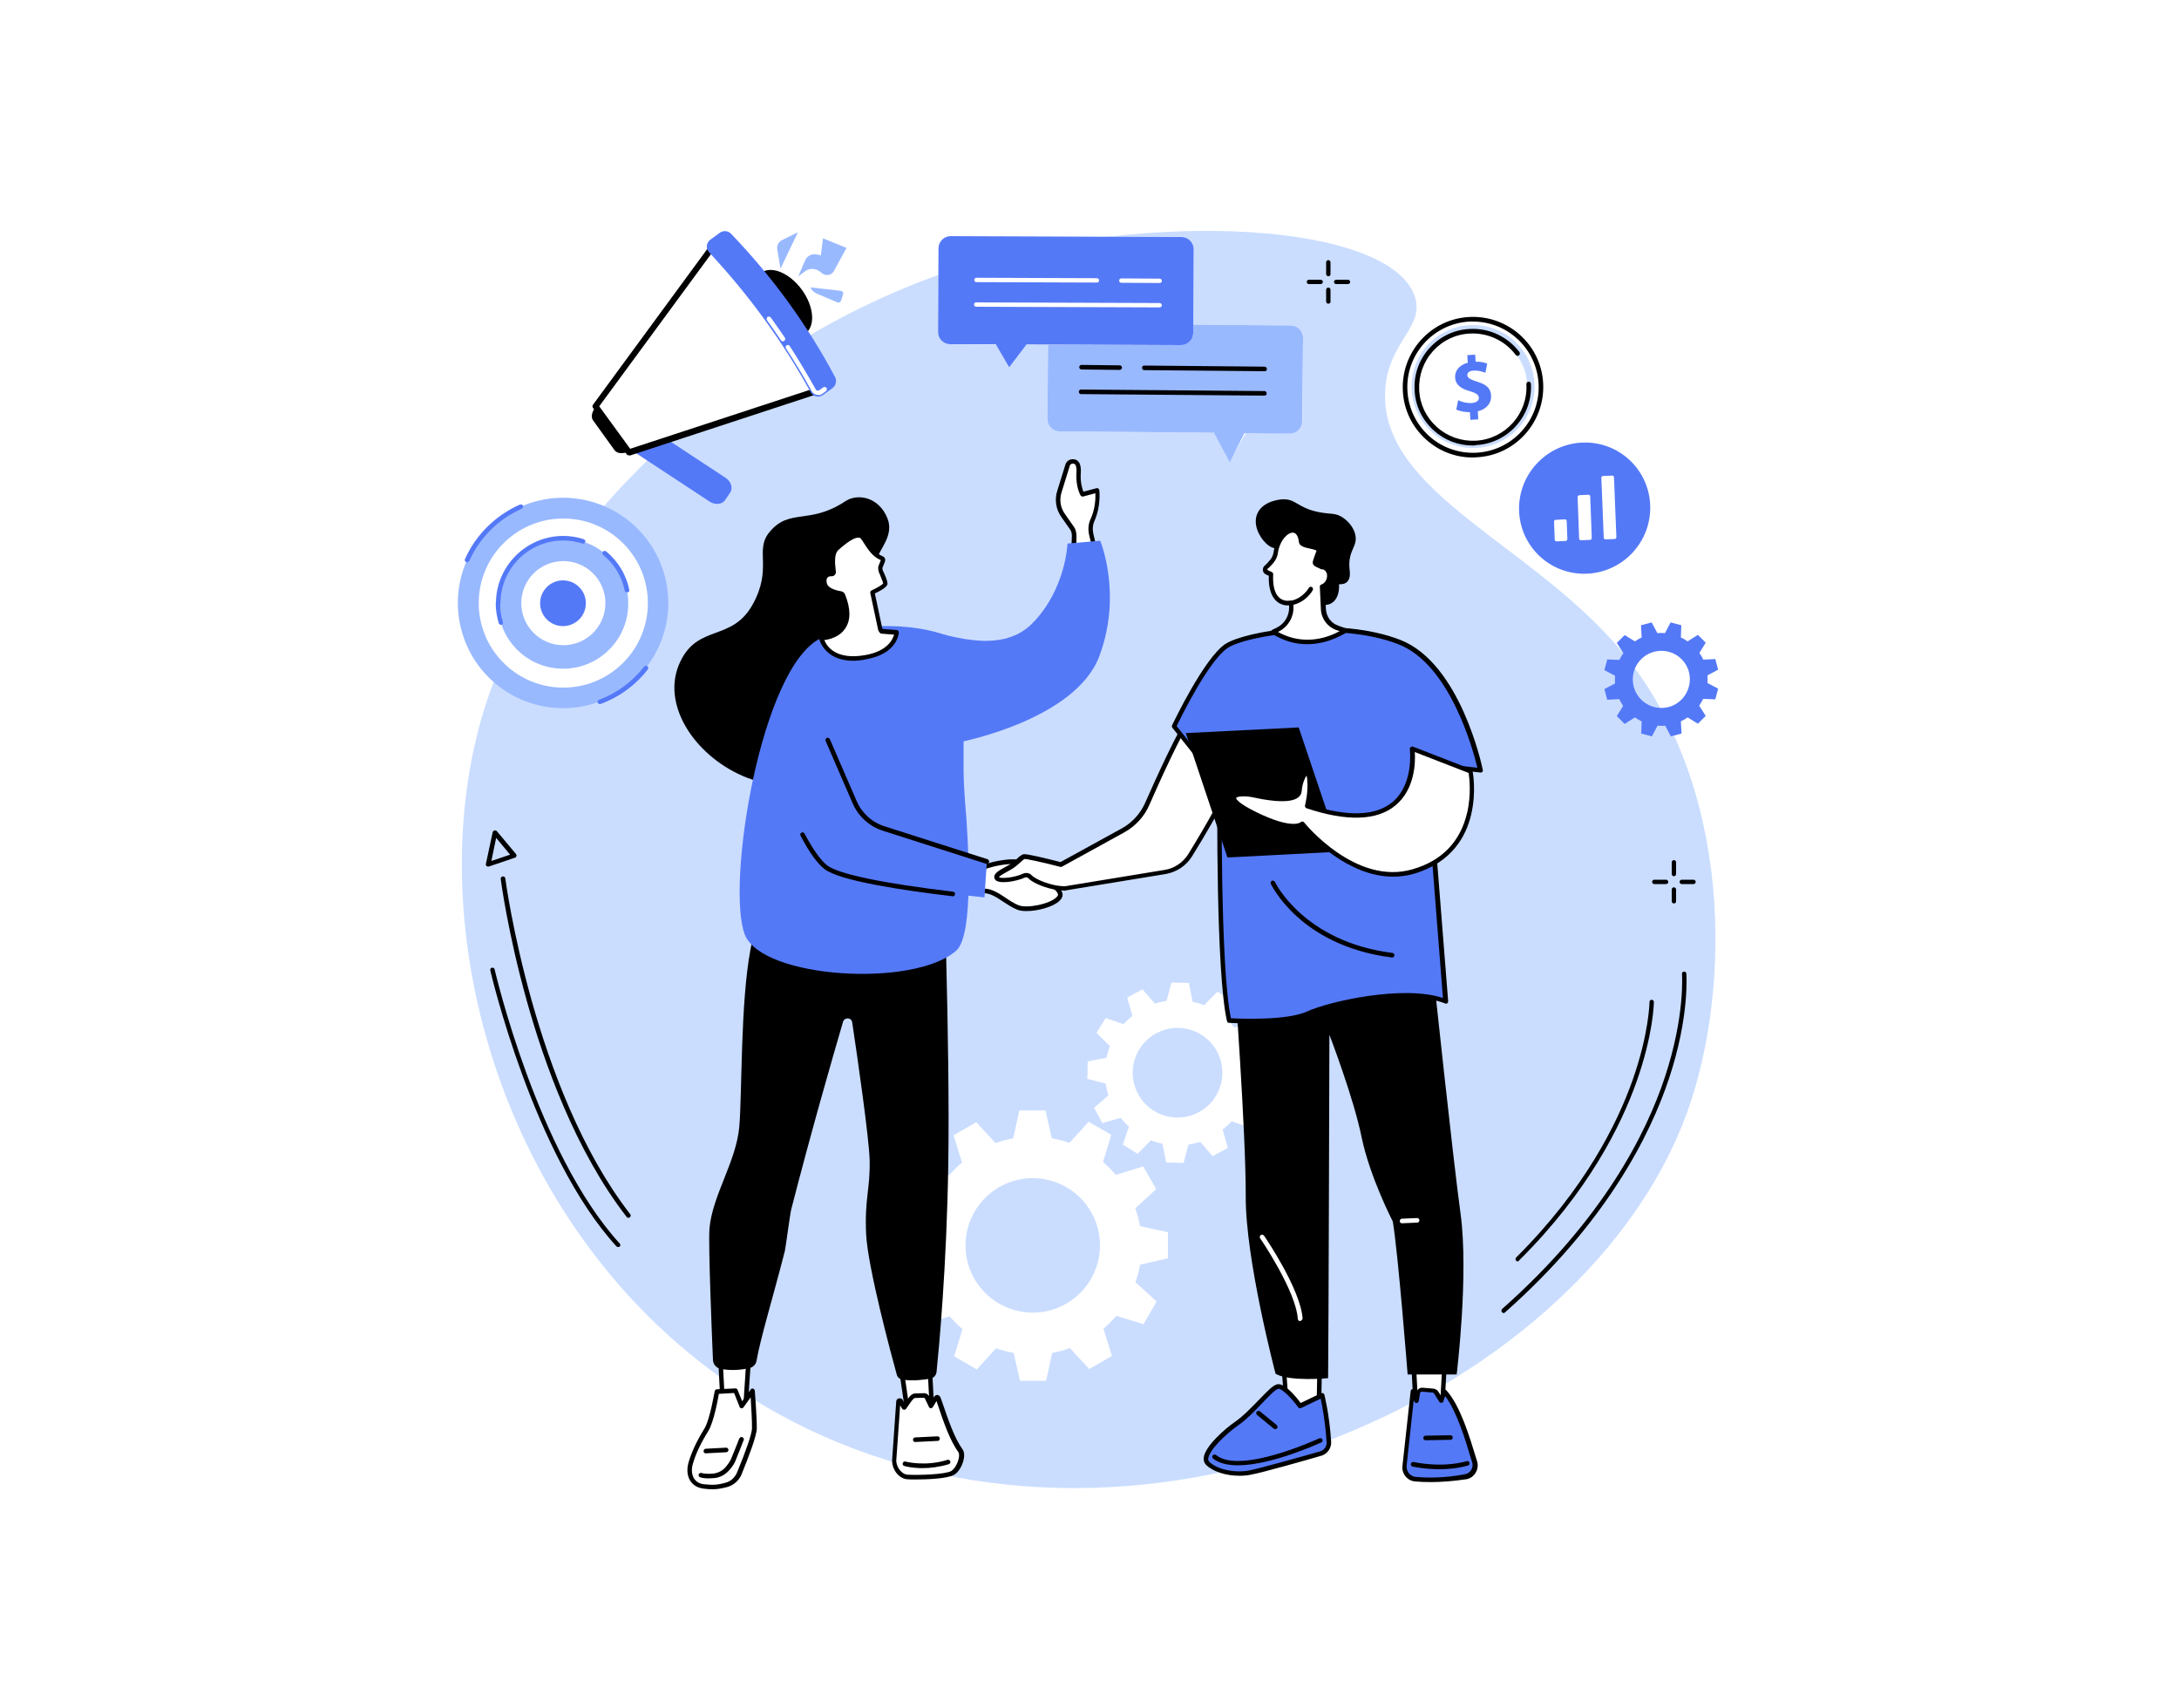 <?xml version="1.0" encoding="utf-8"?>
<!-- Generator: Adobe Illustrator 27.1.0, SVG Export Plug-In . SVG Version: 6.00 Build 0)  -->
<svg version="1.1" xmlns="http://www.w3.org/2000/svg" xmlns:xlink="http://www.w3.org/1999/xlink" x="0px" y="0px"
	 viewBox="0 0 1000 784" style="enable-background:new 0 0 1000 784;" xml:space="preserve">
<style type="text/css">
	.st0{fill:#FFFFFF;}
	.st1{fill:#CADDFF;}
	.st2{fill:#5479F7;}
	.st3{fill:#99B9FF;}
</style>
<g id="Background">
	<g>
		<g>
			<rect class="st0" width="1000" height="784"/>
		</g>
	</g>
</g>
<g id="Illustration">
	<g id="Relationship_marketing_5_">
		<path class="st1" d="M440,123.1c-12.5,3.9-68.1,22.1-123.6,70.4c-13.4,11.7-67.8,59-91,122.6c-39.5,108.3,7.8,273,144,339.2
			c158.7,77.1,359.1-17.8,404.9-144.8c20.3-56.3,21.2-149.7-29.9-211.3c-41.1-49.6-111.4-73.1-108.7-120
			c1.3-22.6,18.3-28.8,13.6-43.1C638.1,102.4,528.6,95.4,440,123.1z"/>
		<g>
			<path class="st0" d="M502.1,508.5l3.8,7l8.4-2.4c1.2,1.5,2.4,2.8,3.8,4.1l-2.8,8.2l6.8,4.2l6.1-6.2c1.7,0.7,3.5,1.2,5.3,1.6
				l1.7,8.6l8,0.2l2.2-8.4c1.8-0.3,3.6-0.7,5.4-1.3l5.7,6.6l7-3.8l-2.4-8.4c1.5-1.2,2.8-2.4,4.1-3.8l8.2,2.8l4.2-6.8l-6.2-6.1
				c0.7-1.7,1.2-3.5,1.6-5.3l8.6-1.7l0.2-8l-8.4-2.2c-0.3-1.8-0.7-3.6-1.3-5.4l6.6-5.7l-3.8-7l-8.4,2.4c-1.2-1.5-2.4-2.8-3.8-4.1
				l2.8-8.2l-6.8-4.2l-6.1,6.2c-1.7-0.7-3.5-1.2-5.3-1.6l-1.7-8.6l-8-0.2l-2.2,8.4c-1.8,0.3-3.6,0.7-5.4,1.3l-5.7-6.6l-7,3.8
				l2.4,8.4c-1.5,1.2-2.8,2.4-4.1,3.8l-8.2-2.8l-4.2,6.8l6.2,6.1c-0.7,1.7-1.2,3.5-1.6,5.3l-8.6,1.7l-0.2,8l8.4,2.2
				c0.3,1.8,0.7,3.6,1.3,5.4L502.1,508.5z M530.6,474.3c10-5.4,22.5-1.7,27.9,8.3c5.4,10,1.7,22.5-8.3,27.9
				c-10,5.4-22.5,1.7-27.9-8.3C516.9,492.2,520.6,479.7,530.6,474.3z"/>
			<path class="st0" d="M417.3,597.7l6,10.4l12.5-3.9c1.8,2.1,3.8,4.1,5.9,5.9l-3.8,12.5l10.4,6l8.8-9.7c2.6,0.9,5.3,1.6,8.1,2.1
				l2.9,12.8l12,0l2.8-12.8c2.7-0.5,5.4-1.2,8.1-2.2l8.9,9.6l10.4-6l-3.9-12.5c2.1-1.8,4.1-3.8,5.9-5.9l12.5,3.8l6-10.4l-9.7-8.8
				c0.9-2.6,1.6-5.3,2.1-8.1l12.8-2.9l0-12l-12.8-2.8c-0.5-2.7-1.2-5.4-2.2-8.1l9.6-8.9l-6-10.4l-12.5,3.9c-1.8-2.1-3.8-4.1-5.9-5.9
				l3.8-12.5l-10.4-6l-8.8,9.7c-2.6-0.9-5.3-1.6-8.1-2.1l-2.9-12.8l-12,0l-2.8,12.8c-2.7,0.5-5.4,1.2-8.1,2.2l-8.9-9.6l-10.4,6
				l3.9,12.5c-2.1,1.8-4.1,3.8-5.9,5.9l-12.5-3.8l-6,10.4l9.7,8.8c-0.9,2.6-1.6,5.3-2.1,8.1l-12.8,2.9l0,12l12.8,2.8
				c0.5,2.7,1.2,5.4,2.2,8.1L417.3,597.7z M458.4,545c14.7-8.6,33.6-3.6,42.2,11.1c8.6,14.7,3.6,33.6-11.1,42.2
				c-14.7,8.6-33.6,3.6-42.2-11.1C438.7,572.5,443.7,553.6,458.4,545z"/>
		</g>
		<g>
			<g>
				<g>
					<g>
						<g>
							<polygon class="st0" points="426.6,625.3 427.7,648.4 416.6,648.3 413.2,626 							"/>
							<path d="M427.7,649.5C427.7,649.5,427.7,649.5,427.7,649.5l-11.2-0.1c-0.5,0-0.9-0.4-1-0.9l-3.3-22.4c0-0.3,0-0.6,0.2-0.8
								c0.2-0.2,0.5-0.4,0.8-0.4l13.3-0.7c0.3,0,0.5,0.1,0.8,0.3c0.2,0.2,0.3,0.4,0.3,0.7l1.2,23.2c0,0.3-0.1,0.6-0.3,0.8
								C428.3,649.4,428,649.5,427.7,649.5z M417.5,647.3l9.2,0.1l-1.1-21l-11.1,0.6L417.5,647.3z"/>
						</g>
						<g>
							<g>
								<path class="st0" d="M416.4,678c4.6,0.3,17.1,0,20.6-1.7c3.1-1.5,5.5-8.1,3.8-10.4c-4.3-5.8-7.5-16.1-10.2-24.1
									c-0.2-0.5-0.8-0.5-1-0.1l-2.2,3.7l-1.9-4.1c-0.3-0.5-0.8-0.7-1.4-0.8l-3.9,0.1c-0.9,0-1.8,0.9-2.3,1.7l-2.6,3.7l-1.7-2.8
									c-0.3-0.5-1-0.3-1,0.3l-1.9,27.2C410.6,674.9,413.7,677.8,416.4,678z"/>
								<path d="M420.3,679.1c-1.6,0-3,0-4-0.1c-3.2-0.2-6.7-3.6-6.9-8.4c0,0,0-0.1,0-0.1l1.9-27.2c0-0.7,0.5-1.3,1.2-1.4
									c0.7-0.2,1.4,0.1,1.8,0.7l0.9,1.5l1.7-2.3c0.6-1,1.8-2.2,3.2-2.2l3.9-0.1c0,0,0.1,0,0.1,0c0.9,0,1.7,0.5,2.2,1.2
									c0,0,0.1,0.1,0.1,0.1l1.1,2.3l1.2-2c0.3-0.5,0.9-0.8,1.5-0.8c0.6,0.1,1.1,0.5,1.4,1.1c0.3,0.8,0.6,1.7,0.9,2.5
									c2.6,7.6,5.5,16.2,9.2,21.3c0.8,1.1,1,2.9,0.5,5c-0.6,2.5-2.3,5.8-4.6,6.9C434.4,678.7,426,679.1,420.3,679.1z M416.4,676.9
									c5.2,0.3,17-0.1,20-1.6c1.4-0.7,2.9-3.1,3.5-5.5c0.4-1.5,0.3-2.7-0.1-3.3c-3.9-5.3-6.9-14.1-9.5-21.9
									c-0.2-0.5-0.3-1-0.5-1.5l-1.7,2.8c-0.2,0.3-0.6,0.5-0.9,0.5c-0.4,0-0.7-0.2-0.9-0.6l-1.9-4c-0.1-0.1-0.3-0.2-0.5-0.2
									l-3.9,0.1c0,0-0.1,0-0.1,0c-0.3,0-0.9,0.5-1.4,1.2c0,0,0,0.1-0.1,0.1l-2.6,3.7c-0.2,0.3-0.5,0.4-0.9,0.4
									c-0.3,0-0.7-0.2-0.9-0.5l-0.9-1.5l-1.8,25.6C411.7,674.5,414.5,676.8,416.4,676.9z"/>
							</g>
							<path d="M423.4,673.9c-4.9,0-8.2-0.9-8.4-1c-0.6-0.2-0.9-0.7-0.7-1.3c0.2-0.6,0.7-0.9,1.3-0.7c0.1,0,9,2.4,19.2-0.8
								c0.5-0.2,1.1,0.1,1.3,0.7c0.2,0.5-0.1,1.1-0.7,1.3C431,673.4,426.8,673.9,423.4,673.9z"/>
							<path d="M420,661.9c-0.6,0-1-0.4-1-1c0-0.6,0.4-1.1,1-1.1l10.2-0.5c0.6,0,1.1,0.4,1.1,1c0,0.6-0.4,1.1-1,1.1L420,661.9
								C420,661.9,420,661.9,420,661.9z"/>
						</g>
					</g>
					<g>
						<g>
							<polygon class="st0" points="344.1,617.2 342.2,645.2 331.7,645.4 330.3,617.8 							"/>
							<path d="M331.7,646.5c-0.6,0-1-0.4-1-1l-1.4-27.6c0-0.3,0.1-0.5,0.3-0.8c0.2-0.2,0.4-0.3,0.7-0.3l13.7-0.7
								c0.3,0,0.6,0.1,0.8,0.3c0.2,0.2,0.3,0.5,0.3,0.8l-1.9,28.1c0,0.5-0.5,1-1,1L331.7,646.5C331.7,646.5,331.7,646.5,331.7,646.5
								z M331.4,618.8l1.3,25.5l8.5-0.1l1.7-26L331.4,618.8z"/>
						</g>
						<g>
							<g>
								<path class="st0" d="M345.3,638.4c0,0,1,12.4,0.9,17.4c-0.1,3.6-4.5,14.6-6.9,20.6c-1,2.5-3.3,4.4-5.6,5.1
									c-4.4,1.2-6.5,1.3-10.6,0.8c-5.5-0.6-7.5-5.5-6.1-10.4c1.3-4.5,3.5-9.5,7.3-15.7c2.7-4.5,4.8-17.5,4.8-17.5l8.5-0.4l2.8,7
									L345.3,638.4z"/>
								<path d="M326.9,683.6c-1.2,0-2.5-0.1-4-0.3c-2.6-0.3-4.7-1.5-6-3.4c-1.5-2.2-1.8-5.2-1-8.3c1.4-4.9,3.7-9.9,7.4-15.9
									c2.6-4.3,4.6-17,4.7-17.1c0.1-0.5,0.5-0.9,1-0.9l8.5-0.4c0.4,0,0.9,0.2,1,0.7l2.1,5.2l3.9-5.4c0.3-0.4,0.7-0.5,1.1-0.4
									c0.4,0.1,0.7,0.5,0.8,0.9c0,0.5,1,12.5,0.9,17.5c-0.1,3.5-3.9,13.4-7,21c-1.1,2.7-3.6,4.9-6.3,5.7
									C331,683.3,329,683.6,326.9,683.6z M329.9,639.8c-0.5,3-2.4,13-4.8,17c-3.6,5.8-5.9,10.7-7.2,15.4c-0.7,2.5-0.4,4.9,0.7,6.6
									c1,1.4,2.5,2.3,4.5,2.5c4,0.4,6,0.4,10.2-0.8c2.1-0.6,4-2.4,4.9-4.5c4.3-10.4,6.8-17.8,6.9-20.2c0.1-3.4-0.4-10.5-0.6-14.4
									l-3.3,4.6c-0.2,0.3-0.6,0.5-1,0.4c-0.4,0-0.7-0.3-0.8-0.7l-2.5-6.3L329.9,639.8z"/>
							</g>
							<path d="M325.3,678.6c-1.3,0-2.8-0.1-4-0.5c-0.5-0.2-0.8-0.8-0.7-1.3c0.2-0.5,0.8-0.8,1.3-0.7c1.9,0.6,5,0.4,6.1,0.2
								c2-0.4,3.8-1.4,5.1-3c1.1-1.3,1.9-2.5,2.4-3.6c0.9-2.2,1.9-4.6,2.6-6.4c1.1-2.9,1.2-3.2,1.5-3.4c0.4-0.4,1.1-0.4,1.5,0.1
								c0.3,0.4,0.4,0.9,0.1,1.3c-0.2,0.3-0.6,1.6-1.1,2.8c-0.7,1.8-1.7,4.3-2.6,6.5c-0.5,1.2-1.4,2.6-2.7,4.1
								c-1.6,1.9-3.9,3.3-6.4,3.7C327.9,678.4,326.7,678.6,325.3,678.6z M341.1,661.4C341.1,661.4,341.1,661.4,341.1,661.4
								C341.1,661.4,341.1,661.4,341.1,661.4z"/>
							<path d="M323.9,667.1c-0.6,0-1-0.4-1-1c0-0.6,0.4-1.1,1-1.1l9.3-0.5c0.6,0,1.1,0.4,1.1,1c0,0.6-0.4,1.1-1,1.1L323.9,667.1
								C324,667.1,323.9,667.1,323.9,667.1z"/>
						</g>
					</g>
					<path d="M432.8,392.8c0,0,3.2,85.3,2.4,141c-0.7,47.9-4.4,86.2-5.4,96c-0.2,1.5-1.3,2.7-2.7,3c-2.9,0.5-7.9,1.2-12.8,0.5
						c-1.4-0.2-2.5-1.1-2.8-2.5c-2.6-9.4-13.2-48.9-14-64.1c-0.8-16.5,1.9-20.8,1.6-34.3c-0.3-10.1-5.4-45.8-8-63.1
						c-0.3-2.3-3.5-2.5-4.2-0.3c-4.7,16-14.7,50.7-23.8,86.2c-0.5,1.8-2.5,17.2-2.9,19c-5.7,22.2-11.2,40-13,50.4
						c-0.3,1.7-1.6,3-3.3,3.4c-3.2,0.7-8.6,1.4-13.6,0.2c-1.8-0.5-3-2.1-3.1-3.9c-0.5-11.3-2.2-53.3-1.6-60.4
						c1.3-15.2,12.3-30.7,13.7-46.9c1.3-16.2,0.5-56.6,5.1-81.1c4.6-24.5,14.7-52.2,14.7-52.2L432.8,392.8z"/>
				</g>
				<path d="M387.9,230.1c5.9-3.9,15.6-1.8,19.4,7.9c3.1,7.9-3.8,14.1-5.5,19.9c-5.6,18.9,12.6,59.4,0.2,80
					c-9.9,16.5-37.4,28.6-61.1,18.3c-22.5-9.8-37.9-33.3-28.7-52.5c8.2-17.3,23.7-9.1,33.2-26.2c9.3-16.8,0.8-24.7,7.6-33.1
					C362.2,233,371.3,241.1,387.9,230.1z"/>
				<g>
					<path class="st0" d="M356.3,428.6c-0.4,0-0.8-0.2-0.9-0.6c-0.2-0.5,0-1.1,0.5-1.4c14.4-6.8,18.1-21.5,18.1-21.6
						c0.1-0.6,0.7-0.9,1.3-0.8c0.6,0.1,0.9,0.7,0.8,1.3c-0.2,0.6-3.9,15.8-19.3,23C356.6,428.5,356.5,428.6,356.3,428.6z"/>
					<g>
						<path class="st0" d="M490,213.7l-3.7,11.9c-1.2,3.7-0.6,7.8,1.7,10.9l4.2,6c0.7,1,0.9,2.2,0.9,3.4c0.1,2.7-0.4,6.8-0.4,6.8
							l10,0.2c0,0-1.1-5.3-1.6-7.1c-0.6-2.3-0.7-4.8,0.3-7c3.2-6.9,2.3-13.9,2.3-13.9l-6.8,1.8c0,0-2.1-3.6-1.7-9.9
							c0.1-1.5-0.1-2.7-0.4-3.6C494,211.1,490.6,211.3,490,213.7z"/>
						<path d="M502.6,254C502.6,254,502.6,254,502.6,254l-10-0.2c-0.3,0-0.6-0.1-0.8-0.3c-0.2-0.2-0.3-0.5-0.3-0.8
							c0,0,0.4-4.1,0.4-6.7c0-1.3-0.3-2.2-0.7-2.8l-4.2-6c-2.4-3.4-3.1-7.9-1.8-11.9l3.7-11.9c0.4-1.5,1.7-2.6,3.3-2.6
							c1.6-0.1,2.9,0.8,3.4,2.3c0.4,1.1,0.5,2.4,0.4,4c-0.3,4.3,0.7,7.3,1.2,8.6l6-1.6c0.3-0.1,0.6,0,0.8,0.1
							c0.2,0.2,0.4,0.4,0.5,0.7c0,0.3,0.9,7.3-2.3,14.4c-0.8,1.8-0.9,4-0.3,6.3c0.5,1.8,1.6,6.9,1.6,7.1c0.1,0.3,0,0.6-0.2,0.9
							C503.2,253.9,503,254,502.6,254z M493.8,251.8l7.5,0.1c-0.4-1.7-1-4.5-1.3-5.7c-0.8-2.8-0.6-5.5,0.4-7.7
							c2.3-4.9,2.4-9.9,2.3-12.1l-5.6,1.5c-0.5,0.1-0.9-0.1-1.2-0.5c-0.1-0.2-2.3-3.9-1.9-10.5c0.1-1.3,0-2.3-0.3-3.2
							c-0.3-0.9-1.1-0.9-1.4-0.9c-0.5,0-1.2,0.3-1.4,1.1c0,0,0,0,0,0.1l-3.7,11.9c-1.1,3.4-0.6,7.1,1.5,10l4.2,6
							c0.9,1.3,1.1,2.9,1.1,4C494.1,247.8,493.9,250.3,493.8,251.8z M490,213.7L490,213.7L490,213.7z"/>
					</g>
					<path class="st2" d="M423.7,289.1c8.7,1,34.9,12.6,50.2-3.1c15.3-15.7,16-36.5,16-36.5l15-1.3c0,0,10.3,24.5-0.4,53
						c-10.9,29.1-63.4,39.3-63.4,39.3L423.7,289.1z"/>
					<path class="st2" d="M442.2,295.4c-17.7-10.7-49.5-9.8-65.2-2.6c-28,12.8-44,114.5-35.1,136.4c8.2,20,77.7,24.3,97,7.1
						c8.2-7.3,5.5-50.8,4-68.2c-0.4-5.3-0.7-10.6-0.7-15.9L442.2,295.4z"/>
				</g>
				<g>
					<path class="st0" d="M381.6,263.6c0.6,0,1.1-0.5,1-1.1c-0.3-2.9-1.2-8.3,1.5-10.8c3.6-3.1,9.5-7.9,11.8-5c2,2.6,4,7.7,8.9,9.7
						c0.5,0.2,0.5,0.9,0.3,1.3l-1,2.6c-0.2,0.5,0,1.7,0.2,2.2c0.7,1.6,2.2,5,1.9,5.7c-0.6,1.4-5.9,3.8-5.9,3.8l3.5,16.4
						c0.1,0.6,0.5,1.7,1.2,1.5l6.5,0.5c0,0-0.4,8.9-14.2,11.3c-18,3.2-20.4-8.9-20.4-8.9s17.6-0.3,9.9-19.5c-0.2-0.4-0.6-0.7-1-0.8
						c-1.7-0.3-6.5-1.2-7.4-4.2C377.6,265.1,379.5,263.5,381.6,263.6z"/>
					<path d="M391.6,303.3c-13.5,0-15.7-10.1-15.7-10.3c-0.1-0.3,0-0.6,0.2-0.9c0.2-0.2,0.5-0.4,0.8-0.4c0.1,0,6.5-0.2,9.4-4.5
						c2.1-3.1,1.9-7.7-0.4-13.5c0-0.1-0.1-0.1-0.2-0.1c-2.6-0.4-7.2-1.6-8.2-5c-0.7-2.3-0.1-3.8,0.6-4.6c0.8-1,2.1-1.6,3.5-1.5
						c0-0.2-0.1-0.5-0.1-0.7c-0.4-3.3-1-8.3,2-10.9c5.1-4.5,8.4-6.4,10.9-6.1c1,0.1,1.8,0.5,2.4,1.3c0.5,0.7,1.1,1.5,1.6,2.4
						c1.6,2.5,3.5,5.6,6.8,6.9c0.4,0.2,0.8,0.5,0.9,0.9c0.2,0.5,0.2,1.2-0.1,1.8l-1,2.5c-0.1,0.2,0,1,0.2,1.4
						c0.1,0.2,0.2,0.5,0.4,0.8c1.5,3.4,1.9,4.8,1.6,5.6c-0.6,1.4-3.7,3.1-5.7,4l3.3,15.6c0.1,0.3,0.2,0.5,0.2,0.7l6.5,0.5
						c0.6,0,1,0.5,1,1.1c0,0.4-0.6,9.8-15,12.3C395.3,303.1,393.4,303.3,391.6,303.3z M378.3,293.8c1.1,2.8,5.2,9.3,18.8,6.9
						c10.1-1.8,12.6-7.1,13.2-9.4l-5.2-0.4c-0.3,0-0.7,0-1-0.2c-0.8-0.5-1.2-1.7-1.2-2.1l-3.5-16.4c-0.1-0.5,0.1-1,0.6-1.2
						c2.5-1.1,4.9-2.6,5.3-3.2c-0.1-0.7-1.1-3.1-1.5-4.1c-0.1-0.3-0.3-0.6-0.4-0.9c-0.2-0.6-0.6-2.1-0.2-3.1l1-2.5c0,0,0,0,0-0.1
						c-3.8-1.6-5.9-5-7.6-7.6c-0.5-0.8-1-1.6-1.5-2.2c-0.2-0.3-0.5-0.5-1-0.5c-1.8-0.2-4.9,1.7-9.3,5.6c-2.1,1.9-1.6,6.4-1.3,9.1
						c0,0.3,0.1,0.6,0.1,0.8c0.1,0.6-0.1,1.2-0.5,1.6c-0.4,0.4-1,0.7-1.6,0.6c-0.8,0-1.4,0.2-1.8,0.7c-0.5,0.6-0.5,1.5-0.2,2.7
						c0.7,2.4,5.2,3.3,6.5,3.5c0.8,0.1,1.5,0.7,1.8,1.4c2.6,6.5,2.7,11.7,0.2,15.5C385.4,292.4,380.7,293.5,378.3,293.8z
						 M381.6,262.5l0,1L381.6,262.5C381.6,262.5,381.6,262.5,381.6,262.5z"/>
				</g>
				<g>
					<g>
						<path class="st0" d="M452.1,397.8c0,0,10.6-3.7,17.9-1.7c0,0,1.1,4.6,4.3,6.6c3.2,2,10.9,3,12.4,7.4c1.5,4.4-14,8.6-19.5,6.4
							c-5.5-2.2-10.5-7.8-15.7-7.5C446.1,409.3,452.1,397.8,452.1,397.8z"/>
						<path d="M471.1,418.2c-1.7,0-3.3-0.2-4.4-0.7c-2.2-0.9-4.3-2.3-6.3-3.6c-3.1-2.1-6.1-4-9-3.9c-1.5,0.1-2.3-0.6-2.7-1.2
							c-1.8-2.9,1.8-10.1,2.5-11.5c0.1-0.2,0.3-0.4,0.6-0.5c0.4-0.2,11-3.8,18.5-1.7c0.4,0.1,0.6,0.4,0.7,0.8c0,0,1,4.2,3.8,6
							c0.9,0.6,2.4,1.1,3.9,1.7c3.6,1.3,7.7,2.8,8.8,6.2c0.3,0.9,0.3,2.2-1.3,3.7C483.5,416.2,476.4,418.2,471.1,418.2z
							 M451.7,407.9c3.4,0,6.7,2.1,9.8,4.2c1.9,1.3,3.9,2.6,5.9,3.4c3.9,1.6,14.2-0.5,17.4-3.6c0.6-0.6,0.9-1.1,0.7-1.5
							c-0.8-2.5-4.4-3.8-7.6-4.9c-1.7-0.6-3.2-1.2-4.4-1.9c-2.8-1.8-4.1-5.2-4.5-6.6c-6.1-1.4-14.4,1.1-16.3,1.7
							c-1.5,3-3.2,7.7-2.4,9c0.1,0.1,0.2,0.3,0.8,0.3C451.4,408,451.6,407.9,451.7,407.9z"/>
					</g>
					<path class="st2" d="M379.8,339.7l12.3,28.4c2.5,5.9,7.5,10.4,13.6,12.3l47.2,15.1l-1.1,16.4c0,0-62-5.8-72.7-13.7
						c-10-7.4-22.6-41.5-22.6-41.5L379.8,339.7z"/>
					<path d="M452.9,396.6c-0.1,0-0.2,0-0.3-0.1l-47.2-15.1c-6.4-2-11.6-6.7-14.2-12.9l-12.3-28.4c-0.2-0.5,0-1.1,0.5-1.4
						c0.5-0.2,1.1,0,1.4,0.5l12.3,28.4c2.4,5.6,7.1,9.9,12.9,11.7l47.2,15.1c0.5,0.2,0.9,0.8,0.7,1.3
						C453.7,396.3,453.3,396.6,452.9,396.6z"/>
					<path d="M437.3,411.4c0,0-0.1,0-0.1,0c-22.8-2.7-51.5-7-58.7-12.4c-3.2-2.4-7-7.5-11.1-15.4c-0.3-0.5-0.1-1.1,0.4-1.4
						c0.5-0.3,1.1-0.1,1.4,0.4c4,7.5,7.6,12.5,10.5,14.7c5.4,4,25.9,8.2,57.7,12c0.6,0.1,1,0.6,0.9,1.2
						C438.2,411,437.8,411.4,437.3,411.4z"/>
				</g>
			</g>
			<g>
				<path class="st0" d="M572,335.1c-1.8-7.6-23.2-10.1-25.6-6.5c-5.5,8.3-15,29.1-20,40.5c-2.3,5.1-6.1,9.4-11,12l-28.5,15.7
					c-1.5-0.4-15.5-4-16.9-3.7c-1.5,0.3-3.2,3.1-6.9,5.1c-3.7,2.1-6.4,3.3-5.6,4.9c0.8,1.4,7.6,0.9,12.5-1.3c1-0.4,2.1-0.2,2.8,0.6
					c1.7,1.9,9.3,5.3,16.1,5.2l45.8-7.5c4.8-0.8,9-3.6,11.5-7.7C554.9,378.4,574.5,345.3,572,335.1z"/>
				<path d="M488.8,408.8c-6.8,0-14.7-3.3-16.8-5.6c-0.4-0.5-1.1-0.6-1.6-0.4c-4.5,2-12.5,3.2-13.8,0.8c-1.2-2.3,1.4-3.8,4.7-5.6
					c0.4-0.2,0.8-0.5,1.3-0.7c1.8-1,3.2-2.3,4.2-3.2c1.1-1,2-1.8,2.9-2c1.4-0.3,9.9,1.8,17,3.6l28.2-15.5c4.7-2.6,8.4-6.7,10.6-11.6
					c5.1-11.6,14.6-32.4,20.1-40.7c1.8-2.7,9.3-2.2,13.5-1.5c2.9,0.5,12.6,2.7,14,8.3c2.4,10.2-15.2,40.9-26,58.3
					c-2.7,4.4-7.1,7.3-12.2,8.2l-45.8,7.5C489,408.8,488.9,408.8,488.8,408.8z M471,400.7c1,0,1.9,0.4,2.6,1.2
					c1.4,1.5,8.5,4.9,15.2,4.9c0,0,0,0,0,0l45.7-7.5c4.5-0.7,8.4-3.4,10.8-7.2c17.7-28.7,27.4-49.9,25.7-56.7
					c-0.7-2.9-5.5-5.6-12.3-6.8c-6.3-1.1-10.8-0.4-11.4,0.6c-5.5,8.2-14.8,28.8-19.9,40.4c-2.3,5.3-6.4,9.7-11.5,12.5l-28.5,15.7
					c-0.2,0.1-0.5,0.2-0.8,0.1c-7.3-1.9-15.4-3.7-16.4-3.6c-0.4,0.1-1.1,0.8-1.9,1.5c-1.2,1.1-2.6,2.4-4.6,3.5
					c-0.5,0.3-0.9,0.5-1.3,0.7c-1.6,0.9-4,2.2-3.9,2.7c1,0.6,6.7,0.3,11.1-1.7C470,400.8,470.5,400.7,471,400.7z"/>
			</g>
			<g>
				<g>
					<g>
						<polygon class="st0" points="662.9,627.7 661.9,645.7 649.9,647.7 648.8,626.5 						"/>
						<path d="M649.9,648.7c-0.2,0-0.5-0.1-0.7-0.2c-0.2-0.2-0.4-0.5-0.4-0.8l-1.1-21.2c0-0.3,0.1-0.6,0.3-0.8
							c0.2-0.2,0.5-0.3,0.8-0.3l14.1,1.2c0.6,0,1,0.5,1,1.1l-1,18c0,0.5-0.4,0.9-0.9,1l-12,2C650,648.7,649.9,648.7,649.9,648.7z
							 M649.9,627.6l1,18.8l10-1.7l0.9-16.1L649.9,627.6z"/>
					</g>
					<g>
						<path class="st2" d="M649.5,678.9c5.1,0.5,13.4,0.7,23-1.2c3.2-0.6,5.1-3.8,4.2-6.9c-2.6-8.6-7.1-24.9-13.8-32.2l-1.4,4.2
							l-2.4-3.8c-0.3-0.5-0.9-0.9-1.5-0.9l-4.8-0.4c-1-0.1-1.9,0.6-2,1.6l-0.6,3.6l-1.9-4.6l-3.8,34.6
							C644.4,676.1,646.6,678.7,649.5,678.9z"/>
						<path d="M656.7,680.3c-2.8,0-5.3-0.1-7.3-0.3c-3.5-0.3-6.1-3.4-5.8-6.9l3.8-34.6c0.1-0.5,0.4-0.9,0.9-0.9
							c0.5-0.1,0.9,0.2,1.1,0.6l0.5,1.2c0.3-1.5,1.6-2.6,3.1-2.4l4.8,0.4c0.9,0.1,1.8,0.6,2.3,1.4l1.2,1.9l0.7-2.1
							c0.1-0.4,0.4-0.6,0.8-0.7c0.4-0.1,0.7,0,1,0.3c6.4,7,10.8,21.9,13.5,30.7l0.6,1.9c0.5,1.7,0.3,3.6-0.7,5.2
							c-0.9,1.6-2.5,2.7-4.3,3C666.8,679.9,661.3,680.3,656.7,680.3z M649.6,677.9c5.2,0.5,13.3,0.6,22.7-1.2c1.2-0.2,2.3-1,2.9-2
							c0.6-1.1,0.8-2.3,0.4-3.5l-0.6-1.9c-2.4-8.1-6.4-21.4-11.8-28.5l-0.8,2.4c-0.1,0.4-0.5,0.7-0.9,0.7c-0.4,0-0.8-0.1-1-0.5
							l-2.4-3.8c-0.1-0.2-0.4-0.4-0.7-0.4l-4.8-0.4c-0.5,0-0.9,0.3-0.9,0.7l-0.6,3.6c-0.1,0.5-0.4,0.8-0.9,0.9
							c-0.5,0.1-0.9-0.2-1.1-0.6l-0.3-0.8l-3.3,30.5C645.5,675.6,647.3,677.7,649.6,677.9z"/>
					</g>
					<path d="M660.5,674.4c-6.8,0-11.9-1.2-12.2-1.2c-0.6-0.1-0.9-0.7-0.8-1.3c0.1-0.6,0.7-0.9,1.3-0.8c0.1,0,12.6,2.9,24.3-0.4
						c0.6-0.2,1.1,0.2,1.3,0.7c0.2,0.6-0.2,1.1-0.7,1.3C669,674,664.5,674.4,660.5,674.4z"/>
					<path d="M654.2,661.1c-0.6,0-1-0.5-1-1c0-0.6,0.4-1.1,1-1.1l11.4-0.2c0.6,0,1.1,0.4,1.1,1c0,0.6-0.4,1.1-1,1.1L654.2,661.1
						C654.2,661.1,654.2,661.1,654.2,661.1z"/>
					<g>
						<polygon class="st0" points="605.7,621 605.2,647.2 590.7,648 588.7,621.9 						"/>
						<path d="M590.7,649c-0.5,0-1-0.4-1-1l-2-26.1c0-0.3,0.1-0.6,0.3-0.8c0.2-0.2,0.4-0.3,0.7-0.4l17-0.9c0.3,0,0.6,0.1,0.8,0.3
							c0.2,0.2,0.3,0.5,0.3,0.8l-0.5,26.2c0,0.5-0.4,1-1,1L590.7,649C590.7,649,590.7,649,590.7,649z M589.8,622.9l1.8,24l12.6-0.6
							l0.5-24.1L589.8,622.9z"/>
					</g>
					<g>
						<path class="st2" d="M609.8,661.8c0.2,2.5-1.4,4.7-3.8,5.4c-8.3,2.4-26.9,7.7-32.2,8.7c-6.9,1.4-15.6-0.3-19.5-4.2
							c-3.9-3.9,7.6-14.2,13-18.1c8.2-5.7,15.7-16.5,19.1-17.2c3.4-0.6,10.2,8.9,10.2,8.9l10.1-4.9
							C606.7,640.5,609,649.2,609.8,661.8z"/>
						<path d="M568.7,677.4c-6,0-12.1-1.9-15.2-5c-0.8-0.8-1.2-1.9-1.1-3.2c0.5-5.3,9.8-13.4,14.3-16.5c4-2.8,7.8-6.8,11.2-10.3
							c3.7-3.8,6.3-6.6,8.3-7c3.4-0.7,8.8,6,10.7,8.6l9.4-4.5c0.3-0.1,0.6-0.1,0.9,0c0.3,0.1,0.5,0.4,0.6,0.7c0,0.1,2.3,9,3.1,21.5
							c0.2,2.9-1.7,5.7-4.5,6.5c-7.9,2.3-26.9,7.7-32.3,8.7C572.3,677.3,570.5,677.4,568.7,677.4z M586.8,637.5c-0.1,0-0.1,0-0.2,0
							c-1.4,0.3-4.3,3.4-7.2,6.4c-3.4,3.6-7.3,7.7-11.5,10.6c-5.4,3.8-13,11.1-13.4,15c-0.1,0.6,0.1,1.1,0.5,1.5
							c3.5,3.5,11.8,5.3,18.6,3.9c5.3-1.1,24.3-6.4,32.2-8.7c1.9-0.5,3.2-2.4,3-4.3c0,0,0,0,0,0c-0.6-9.6-2.1-17-2.7-19.9l-9,4.3
							c-0.5,0.2-1,0.1-1.3-0.3C592.7,641.8,588.5,637.5,586.8,637.5z"/>
					</g>
					<path d="M568.1,672.6c-4.6,0-8.6-0.9-11.4-3.1c-0.4-0.4-0.5-1-0.1-1.5c0.4-0.4,1-0.5,1.5-0.1c11.2,9.1,47.1-7.6,47.4-7.7
						c0.5-0.2,1.1,0,1.4,0.5c0.2,0.5,0,1.1-0.5,1.4C605.2,662.6,583.5,672.6,568.1,672.6z"/>
					<path d="M585.3,656c-0.2,0-0.5-0.1-0.7-0.2l-7.7-6.3c-0.4-0.4-0.5-1-0.2-1.5c0.4-0.4,1-0.5,1.5-0.2l7.7,6.3
						c0.4,0.4,0.5,1,0.2,1.5C585.9,655.8,585.6,656,585.3,656z"/>
					<path d="M657.9,447.8c0,0,8.6,81.4,12.4,109.4c3.8,28.1-1.8,73.7-1.8,73.7l-22.5,0c0,0-4.3-55-6.8-70.2
						c0,0-10.5-20.3-14.3-38.6c-3.7-18.3-14.8-47.1-14.8-47.1s-0.4,146.1-0.6,157.6c0,0-17.6,1.7-24.1-2c0,0-13.9-52.6-13.7-81.6
						c0.1-29-5.2-100.8-5.2-100.8L657.9,447.8z"/>
					<path class="st0" d="M643.4,561.5c-0.6,0-1-0.4-1-1c0-0.6,0.4-1.1,1-1.1l6.9-0.3c0.6,0,1.1,0.4,1.1,1c0,0.6-0.4,1.1-1,1.1
						L643.4,561.5C643.4,561.5,643.4,561.5,643.4,561.5z"/>
					<path class="st0" d="M596.6,606.4c-0.5,0-1-0.4-1-1c-0.9-13-17.1-36.8-17.3-37c-0.3-0.5-0.2-1.1,0.3-1.5
						c0.5-0.3,1.1-0.2,1.5,0.3c0.7,1,16.7,24.5,17.7,38C597.7,605.8,597.2,606.3,596.6,606.4C596.6,606.4,596.6,606.4,596.6,606.4z"
						/>
				</g>
				<g>
					<g>
						<path class="st2" d="M679.4,353.6c0,0-10-48.3-37.2-58.9c-27.2-10.6-69.8-4.6-79.4,1.9c-9.6,6.5-24,36.8-24,36.8l20.9,26.3
							c0,0-0.9,86.3,4.4,108.8c0,0,25.6,1.7,36.2-3.1c10.6-4.8,45.8-12.5,63.2-5.6L654.9,351L679.4,353.6z"/>
						<path d="M574.4,469.8c-5.7,0-9.9-0.3-10.4-0.3c-0.5,0-0.8-0.4-0.9-0.8c-5.1-21.8-4.5-101.7-4.4-108.7L538,334
							c-0.2-0.3-0.3-0.7-0.1-1.1c0.6-1.2,14.6-30.6,24.3-37.2c9.4-6.3,52.1-13,80.4-2c27.5,10.7,37.5,57.7,37.9,59.7
							c0.1,0.3,0,0.7-0.2,0.9c-0.2,0.2-0.6,0.4-0.9,0.3l-23.3-2.5l8.5,107.5c0,0.4-0.1,0.7-0.4,0.9c-0.3,0.2-0.7,0.3-1,0.1
							c-16.5-6.6-51.4,0.6-62.3,5.6C594.3,469.2,582.8,469.8,574.4,469.8z M564.9,467.4c4.3,0.2,25.7,1.1,34.9-3.1
							c10.3-4.7,44.2-12.3,62.4-6.2L653.8,351c0-0.3,0.1-0.6,0.3-0.8c0.2-0.2,0.5-0.3,0.8-0.3l23.1,2.5c-1.9-8-12.5-47.5-36.3-56.7
							c-27.2-10.6-69.6-4.2-78.4,1.8c-8.6,5.8-21.3,31.6-23.3,35.8l20.5,25.8c0.1,0.2,0.2,0.4,0.2,0.7
							C560.7,360.5,559.9,444.2,564.9,467.4z"/>
					</g>
					<path d="M638.9,439.5c0,0-0.1,0-0.1,0c-21.8-2.7-35.8-11.7-43.6-18.8c-8.5-7.7-11.8-14.7-12-15c-0.2-0.5,0-1.1,0.5-1.4
						c0.5-0.2,1.1,0,1.4,0.5c0.1,0.3,13.3,27.5,53.9,32.6c0.6,0.1,1,0.6,0.9,1.2C639.9,439.1,639.4,439.5,638.9,439.5z"/>
					<polygon points="563.3,393.6 615.2,390.9 596,333.9 544.2,336.5 					"/>
					<g>
						<path class="st0" d="M674.9,354L648,343.6c0,0,5.9,44.3-48.2,26.4c0,0,1.7-5.8,1.1-12.5c-0.6-6.7-4.3,0-4.6,5.4
							c-0.3,5.5-12.9,3.9-20.5,2.1c-7.6-1.8-17.4,0.1,0.4,8.8c17.8,8.7,21.4,4.2,21.4,4.2s23.7,29.8,50.9,21.9
							C682,390.3,674.9,354,674.9,354z"/>
						<path d="M639.3,402.4c-20.9,0-38.3-18.8-41.7-22.8c-2.1,1.1-7.7,2.1-21.7-4.7c-10.5-5.1-11-7.7-10.5-9.2c1-2.7,7-2.4,10.8-1.6
							c6.6,1.5,15.4,2.6,18.3,0.4c0.5-0.4,0.8-0.9,0.8-1.5c0.2-3.6,2-9.2,4.4-9.2c0,0,0,0,0,0c1.9,0,2.1,2.8,2.2,3.7
							c0.5,5.2-0.4,9.9-0.8,11.9c17.4,5.6,30.2,5.2,37.9-1.2c10-8.3,8-24.2,8-24.3c0-0.4,0.1-0.7,0.4-1c0.3-0.2,0.7-0.3,1-0.2
							l26.8,10.4c0.3,0.1,0.6,0.4,0.6,0.8c0.1,0.4,1.8,9.4-0.6,19.8c-2.2,9.7-8.6,22.2-26.4,27.4C645.6,402,642.4,402.4,639.3,402.4
							z M597.7,377.1C597.7,377.1,597.7,377.1,597.7,377.1c0.3,0,0.6,0.2,0.8,0.4c0.2,0.3,23.6,29.2,49.8,21.5
							c13.5-3.9,21.9-12.7,25-25.9c2-8.5,1-16.2,0.7-18.3l-24.7-9.6c0.3,4.6,0.1,17.1-8.9,24.5c-8.4,7-22.2,7.5-40.8,1.3
							c-0.5-0.2-0.8-0.7-0.7-1.3c0-0.1,1.6-5.7,1-12.1c-0.1-0.8-0.2-1.3-0.3-1.6c-0.7,0.9-2,3.9-2.2,7c-0.1,1.2-0.6,2.3-1.7,3.1
							c-4.4,3.3-16.5,0.8-20.1,0c-4.5-1-8.1-0.5-8.3,0.2c0,0-0.2,1.9,9.5,6.6c16.4,8,20.1,4.5,20.1,4.5
							C597.1,377.2,597.4,377.1,597.7,377.1z"/>
					</g>
				</g>
				<g>
					<path d="M600.7,274.6c2.4,2,6.9,4.3,10.3,2.3c2.5-1.4,3.8-4.9,3.5-8.7c1.2,0,2.8-0.1,3.8-1.2c1.6-1.6,1.2-4.4,1-6.2
						c-0.7-8.5,4.1-10,2.6-15.7c-1.2-4.5-4.9-7-5.6-7.5c-3.5-2.4-5.7-1.4-11.4-2.6c-9.6-2-10.1-6.1-16.4-5.8
						c-0.4,0-8.9,0.5-11.5,6.6c-2.1,4.9,0.9,10.6,3.9,13.5c3.9,3.8,6.4,1.7,10.3,4.8C598.1,259.5,593.6,268.7,600.7,274.6z"/>
					<g>
						<path class="st0" d="M580.9,260.4l0.4-0.3c1.8-1.7,3.7-3.7,4-6.2c1.6-10.4,10.9-14.7,11.8-5.2c0.2,2.4,9,1.8,8.1,4.4
							c-2.4,6.7-2.5,4.9,1.4,7.2c0.4,0,0.9,0.1,1.3,0.2c2,0.8,2.8,3.4,1.8,5.9c-0.6,1.5-1.7,2.5-3,2.9l0.5,10.4
							c0.2,3.9,2.7,7.3,6.4,8.5l3.6,1.3c0,0-15.8,11.5-32.9,0.6l2.2-1.1c3.8-1.9,6.2-5.9,6.1-10.1l-0.1-2c-1.1,0.2-2.2,0.1-3.2-0.1
							c-4.7-1.1-6.5-6.4-6-13l-1.9-0.9C580.4,262.2,580.2,261,580.9,260.4z"/>
						<path d="M599.9,295.7c-4.9,0-10.4-1.2-16.1-4.8c-0.3-0.2-0.5-0.6-0.5-0.9c0-0.4,0.2-0.7,0.6-0.9l2.2-1.1
							c3.4-1.7,5.6-5.4,5.5-9.2l0-0.9c-0.9,0-1.7,0-2.4-0.2c-4.7-1.1-7.2-6-6.9-13.4l-1.3-0.6c-0.7-0.3-1.3-1-1.4-1.8
							c-0.1-0.8,0.1-1.6,0.7-2.2l0.4-0.3c1.6-1.6,3.4-3.4,3.7-5.6c1.1-7.1,5.6-11.5,9.1-11.4c2.6,0.1,4.4,2.4,4.8,6.2
							c0.2,0.4,2.4,0.9,3.4,1.2c2.1,0.5,3.9,0.9,4.5,2.1c0.3,0.5,0.3,1.1,0.1,1.6c-0.3,1-0.6,1.8-0.9,2.4c-0.3,0.9-0.7,1.8-0.7,2.2
							c0.2,0.1,0.5,0.3,0.8,0.4c0.4,0.2,0.9,0.4,1.6,0.8c0.5,0,1,0.1,1.4,0.3c1.3,0.5,2.2,1.6,2.6,3c0.4,1.3,0.3,2.8-0.2,4.2
							c-0.6,1.4-1.6,2.6-2.9,3.2l0.5,9.6c0.2,3.5,2.4,6.5,5.7,7.6l3.6,1.3c0.4,0.1,0.6,0.4,0.7,0.8c0.1,0.4-0.1,0.8-0.4,1
							C617.7,290.3,610.2,295.7,599.9,295.7z M586.5,290.1c12.5,6.9,24,2,28.3-0.4l-1.5-0.5c-4.1-1.4-6.9-5.2-7.1-9.5l-0.5-10.4
							c0-0.5,0.3-0.9,0.7-1c1-0.3,1.9-1.2,2.3-2.3c0.4-0.9,0.4-2,0.2-2.8c-0.3-0.8-0.8-1.4-1.4-1.7c-0.3-0.1-0.6-0.2-0.9-0.2
							c-0.2,0-0.4,0-0.5-0.1c-0.7-0.4-1.2-0.6-1.7-0.8c-2.6-1.2-2.2-2.1-1.1-5.2c0.2-0.6,0.5-1.4,0.9-2.4c-0.4-0.4-2.1-0.8-3.1-1
							c-2.4-0.5-4.8-1.1-5-3c-0.3-2.7-1.3-4.3-2.8-4.3c-2.2-0.1-6,3.3-6.9,9.6c-0.4,2.8-2.5,5-4.3,6.7l-0.4,0.3c0,0,0,0,0,0
							c-0.1,0.1-0.1,0.3-0.1,0.3c0,0.1,0.1,0.2,0.2,0.3l1.9,0.9c0.4,0.2,0.6,0.6,0.6,1c-0.2,3.2-0.1,10.7,5.2,12
							c0.8,0.2,1.8,0.2,2.8,0.1c0.3,0,0.6,0,0.8,0.2c0.2,0.2,0.4,0.5,0.4,0.8l0.1,2c0.1,4.7-2.5,9-6.6,11.1L586.5,290.1z
							 M580.9,260.4L580.9,260.4L580.9,260.4z"/>
					</g>
					<path d="M592.5,277.8c-0.5,0-0.9-0.3-1-0.8c-0.1-0.6,0.2-1.1,0.8-1.2c5.8-1.2,8.3-5.9,8.3-5.9c0.3-0.5,0.9-0.7,1.4-0.5
						c0.5,0.3,0.7,0.9,0.5,1.4c-0.1,0.2-2.9,5.6-9.7,7C592.6,277.8,592.6,277.8,592.5,277.8z"/>
				</g>
			</g>
		</g>
		<g>
			<g>
				<path class="st2" d="M289.9,206.7l35.7,23.5c2.6,1.7,5.8,1.4,7.2-0.7l2.3-3.4c1.4-2.1,0.4-5.2-2.3-6.9l-35.7-23.5L289.9,206.7z"
					/>
				<path d="M368,133c5.6,7.7,6.3,16.7,1.6,20.1c-4.7,3.4-13.1-0.1-18.7-7.8c-5.6-7.7-6.3-16.7-1.6-20.1
					C354,121.8,362.4,125.3,368,133z"/>
				<path d="M272.2,193l9.8,13.6c1.5,2.1,5.4,1.8,8.7-0.5l-15.3-21.1C272.1,187.3,270.7,190.9,272.2,193z"/>
				<g>
					<polygon class="st0" points="331.4,110.5 326.1,114.3 273.2,186.5 288.6,207.6 373.5,179.7 378.8,175.9 					"/>
					<path d="M288.6,208.6c-0.3,0-0.6-0.2-0.8-0.4l-15.3-21.1c-0.3-0.4-0.3-0.9,0-1.2l52.9-72.1c0.1-0.1,0.1-0.2,0.2-0.2l5.3-3.8
						c0.2-0.2,0.5-0.2,0.8-0.2c0.3,0,0.5,0.2,0.7,0.4l47.5,65.4c0.3,0.5,0.2,1.1-0.2,1.5l-5.3,3.8c-0.1,0.1-0.2,0.1-0.3,0.1
						l-85,27.9C288.8,208.6,288.7,208.6,288.6,208.6z M274.5,186.5l14.4,19.9l84.1-27.6l4.3-3.1L331.1,112l-4.3,3.1L274.5,186.5z"/>
				</g>
				<path d="M288.6,209c-0.4,0-0.9-0.2-1.1-0.6l-15.3-21.1c-0.4-0.5-0.4-1.2,0-1.6l52.9-72.1c0.1-0.1,0.2-0.2,0.3-0.3l5.3-3.8
					c0.3-0.2,0.7-0.3,1-0.2c0.4,0.1,0.7,0.3,0.9,0.6l47.5,65.4c0.5,0.6,0.3,1.5-0.3,1.9l-5.3,3.8c-0.1,0.1-0.2,0.2-0.4,0.2l-85,27.9
					C288.9,209,288.7,209,288.6,209z M275,186.5l14.2,19.5l83.8-27.5l4-2.9l-45.8-63.1l-4,2.9L275,186.5z"/>
				<path class="st2" d="M382.1,178.1l-4.4,3.2c-1.9,1.4-4.6,0.8-5.7-1.3c-12.7-23.1-28.2-44.5-46.6-64.2c-1.6-1.7-1.3-4.4,0.6-5.8
					l4.4-3.2c1.6-1.1,3.8-0.9,5.1,0.5c19.2,20,35.1,42,47.8,65.9C384.1,174.8,383.6,177,382.1,178.1z"/>
				<path class="st0" d="M375.4,181.3c-1.1,0-2.2-0.6-2.8-1.6c-3.7-6.7-7.7-13.4-11.9-19.8c-0.3-0.5-0.2-1.1,0.3-1.4
					c0.5-0.3,1.1-0.2,1.4,0.3c4.2,6.5,8.2,13.2,12,20c0.2,0.4,0.7,0.6,1.2,0.5c0.1,0,0.3-0.1,0.4-0.2l1.8-1.3
					c0.5-0.3,1.1-0.2,1.5,0.2c0.3,0.5,0.2,1.1-0.2,1.5l-1.8,1.3c-0.3,0.3-0.7,0.4-1.1,0.5C375.8,181.3,375.6,181.3,375.4,181.3z"/>
				<path class="st0" d="M359.3,156.7c-0.3,0-0.7-0.2-0.9-0.5c-2.1-3.1-4.2-6.2-6.4-9.2c-0.3-0.5-0.2-1.1,0.2-1.5
					c0.5-0.3,1.1-0.2,1.5,0.2c2.2,3.1,4.4,6.2,6.5,9.3c0.3,0.5,0.2,1.1-0.3,1.4C359.7,156.6,359.5,156.7,359.3,156.7z"/>
			</g>
			<g>
				<path class="st3" d="M358.2,123.3l-1.5-8.8c-0.3-1.8,0.6-3.5,2.2-4.3l7.3-3.6L358.2,123.3z"/>
				<path class="st3" d="M377.7,109.4l-1,7.8l-1.8-0.4c-2.2-0.5-4.5,0.6-5.4,2.7l-3.2,7.4l3.2-2.4c1.9-1.4,4.4-1.4,6.4-0.1l1.6,1.2
					c1.8,1.2,4.2,0.7,5.2-1.2l5.8-10.6L377.7,109.4z"/>
				<path class="st3" d="M385.9,133.5l-14-1.6l0.4,0.7c0.6,1,1.5,1.7,2.6,2.2l9.4,4c0.7,0.3,1.4-0.1,1.7-0.8l0.9-2.9
					C387.2,134.4,386.7,133.6,385.9,133.5z"/>
			</g>
		</g>
		<g>
			<g>
				<g>
					
						<ellipse transform="matrix(0.934 -0.356 0.356 0.934 -18.951 252.619)" class="st0" cx="676" cy="177.7" rx="31.2" ry="31.2"/>
					<path d="M675.9,210c-8,0-15.5-2.9-21.5-8.3c-6.4-5.8-10.2-13.7-10.6-22.3c-0.9-17.7,12.7-33,30.5-33.9
						c17.8-0.9,33,12.7,33.9,30.5c0.9,17.7-12.7,33-30.5,33.9C677.1,209.9,676.5,210,675.9,210z M676,147.6c-0.5,0-1.1,0-1.6,0
						c-16.6,0.9-29.4,15.1-28.5,31.7c0.4,8,4,15.4,9.9,20.8c6,5.4,13.7,8.1,21.8,7.7c16.6-0.9,29.4-15.1,28.5-31.7
						C705.2,160.1,691.9,147.6,676,147.6z"/>
				</g>
				
					<ellipse transform="matrix(0.422 -0.907 0.907 0.422 229.601 715.568)" class="st1" cx="676" cy="177.7" rx="28.2" ry="28.2"/>
				<circle class="st0" cx="676" cy="177.7" r="24.9"/>
				<path d="M675.9,204.5c-6.6,0-12.9-2.4-17.9-6.9c-5.3-4.8-8.5-11.3-8.8-18.5c-0.4-7.1,2-14,6.8-19.3c4.8-5.3,11.3-8.5,18.5-8.8
					c8.9-0.5,17.4,3.5,22.8,10.6c0.3,0.5,0.3,1.1-0.2,1.5s-1.1,0.3-1.5-0.2c-5-6.6-12.8-10.2-21-9.8c-6.6,0.3-12.6,3.2-17,8.1
					c-4.4,4.9-6.6,11.2-6.3,17.8c0.3,6.6,3.2,12.6,8.1,17c4.9,4.4,11.2,6.6,17.8,6.3c13.6-0.7,24.1-12.4,23.3-26
					c0-0.6,0.4-1.1,1-1.1c0.6,0,1.1,0.4,1.1,1c0.8,14.7-10.6,27.4-25.3,28.1C676.9,204.5,676.4,204.5,675.9,204.5z"/>
				<path class="st2" d="M674.8,192.7l-0.2-3.5c-2.4,0-4.8-0.5-6.3-1.2l0.9-4.3c1.6,0.8,3.8,1.4,6.1,1.3c2.1-0.1,3.4-1,3.4-2.4
					c-0.1-1.4-1.3-2.2-4-3c-4-1.1-6.7-2.8-6.9-6.3c-0.2-3.2,2-5.8,5.8-6.8l-0.2-3.5l3.6-0.2l0.2,3.2c2.4,0,4.1,0.4,5.3,0.9l-0.8,4.2
					c-1-0.3-2.7-1.1-5.3-1c-2.4,0.1-3.1,1.2-3,2.2c0.1,1.2,1.4,1.9,4.5,2.9c4.4,1.3,6.3,3.2,6.4,6.5c0.2,3.2-2,6.1-6.1,7.1l0.2,3.7
					L674.8,192.7z"/>
			</g>
			<path class="st2" d="M788.5,307.4l-1.3-4.9l-5.5,0.3c-0.5-1.1-1.1-2.1-1.8-3.1l2.9-4.7l-3.6-3.6l-4.7,3c-1-0.7-2-1.3-3.1-1.8
				l0.2-5.6l-4.9-1.3l-2.6,4.9c-1.2-0.1-2.4-0.1-3.5,0l-2.6-4.9l-4.9,1.3l0.3,5.6c-1.1,0.5-2.1,1.1-3.1,1.8l-4.7-2.9l-3.6,3.6l3,4.7
				c-0.7,1-1.3,2-1.8,3.1l-5.6-0.2l-1.3,4.9l4.9,2.6c-0.1,1.2-0.1,2.4,0,3.5l-4.9,2.6l1.3,4.9l5.5-0.3c0.5,1.1,1.1,2.1,1.8,3.1
				l-2.9,4.7l3.6,3.6l4.7-3c1,0.7,2,1.3,3.1,1.8l-0.2,5.6l4.9,1.3l2.6-4.9c1.2,0.1,2.4,0.1,3.5,0l2.6,4.9l4.9-1.3l-0.3-5.6
				c1.1-0.5,2.1-1.1,3.1-1.8l4.7,2.9l3.6-3.6l-3-4.7c0.7-1,1.3-2,1.8-3.1l5.6,0.2l1.3-4.9l-4.9-2.6c0.1-1.2,0.1-2.4,0-3.5
				L788.5,307.4z M765.9,324.5c-7,1.9-14.2-2.2-16.1-9.2c-1.9-7,2.2-14.2,9.2-16.1c7-1.9,14.2,2.2,16.1,9.2
				C776.9,315.4,772.8,322.6,765.9,324.5z"/>
			<g>
				<g>
					
						<ellipse transform="matrix(0.685 -0.729 0.729 0.685 59.094 603.347)" class="st2" cx="727" cy="233.4" rx="30.2" ry="30"/>
					<path class="st0" d="M735.7,218.5l4.1-0.2c0.5,0,0.9,0.3,0.9,0.8l1.1,27.4c0,0.5-0.3,0.9-0.8,0.9l-4.1,0.2
						c-0.5,0-0.9-0.3-0.9-0.8l-1.1-27.4C734.8,218.9,735.2,218.5,735.7,218.5z"/>
					<path class="st0" d="M724.8,227.3l4.1-0.2c0.5,0,0.9,0.3,0.9,0.8l0.7,19c0,0.5-0.3,0.9-0.8,0.9l-4.1,0.2
						c-0.5,0-0.9-0.3-0.9-0.8l-0.7-19C723.9,227.8,724.3,227.4,724.8,227.3z"/>
					<path class="st0" d="M714,238.6l4.1-0.2c0.5,0,0.9,0.3,0.9,0.8l0.3,8.2c0,0.5-0.3,0.9-0.8,0.9l-4.1,0.2c-0.5,0-0.9-0.3-0.9-0.8
						l-0.3-8.2C713.2,239,713.5,238.6,714,238.6z"/>
				</g>
			</g>
		</g>
		<g>
			<g>
				
					<ellipse transform="matrix(0.973 -0.23 0.23 0.973 -56.699 66.777)" class="st3" cx="258.4" cy="276.9" rx="48.3" ry="48.3"/>
				
					<ellipse transform="matrix(2.270983e-02 -1 1 2.270983e-02 -24.256 528.925)" class="st0" cx="258.4" cy="276.9" rx="38.8" ry="38.8"/>
				
					<ellipse transform="matrix(0.171 -0.985 0.985 0.171 -58.499 484.234)" class="st3" cx="258.4" cy="276.9" rx="29.9" ry="29.9"/>
				
					<ellipse transform="matrix(0.924 -0.383 0.383 0.924 -86.283 119.965)" class="st0" cx="258.4" cy="276.9" rx="19.3" ry="19.3"/>
				
					<ellipse transform="matrix(0.707 -0.707 0.707 0.707 -120.089 263.817)" class="st2" cx="258.4" cy="276.9" rx="10.5" ry="10.5"/>
			</g>
			<path class="st2" d="M275.3,323.2c-0.4,0-0.8-0.3-1-0.7c-0.2-0.5,0.1-1.1,0.6-1.3c8.2-3,15.3-8.3,20.7-15.2
				c0.4-0.5,1-0.5,1.5-0.2c0.5,0.4,0.5,1,0.2,1.5c-5.6,7.2-13.1,12.7-21.6,15.8C275.5,323.2,275.4,323.2,275.3,323.2z"/>
			<path class="st2" d="M214.3,258.1c-0.1,0-0.3,0-0.4-0.1c-0.5-0.2-0.8-0.9-0.5-1.4c5-11.2,14-20,25.2-25c0.5-0.2,1.1,0,1.4,0.5
				c0.2,0.5,0,1.1-0.5,1.4c-10.7,4.7-19.3,13.2-24.1,23.9C215.1,257.9,214.7,258.1,214.3,258.1z"/>
			<path class="st2" d="M229.9,286.8c-0.4,0-0.9-0.3-1-0.7c-0.9-3-1.4-6.1-1.4-9.2c0-0.6,0.5-1,1-1c0.6,0,1,0.5,1,1
				c0,2.9,0.4,5.8,1.3,8.6c0.2,0.6-0.1,1.1-0.7,1.3C230.1,286.8,230,286.8,229.9,286.8z"/>
			<path class="st2" d="M287.7,271.9c-0.5,0-0.9-0.3-1-0.8c-1.3-6.4-4.8-12.2-9.9-16.4c-0.4-0.4-0.5-1-0.1-1.5
				c0.4-0.4,1-0.5,1.5-0.1c5.4,4.5,9.2,10.7,10.6,17.6c0.1,0.6-0.2,1.1-0.8,1.2C287.8,271.9,287.7,271.9,287.7,271.9z"/>
			<path class="st2" d="M228.6,277.9c-0.6,0-1-0.5-1-1c0-17,13.9-30.9,30.9-30.9c3.2,0,6.4,0.5,9.4,1.5c0.5,0.2,0.9,0.8,0.7,1.3
				c-0.2,0.5-0.8,0.9-1.3,0.7c-2.8-0.9-5.8-1.4-8.8-1.4c-15.9,0-28.8,12.9-28.8,28.8C229.6,277.4,229.1,277.9,228.6,277.9z"/>
		</g>
		<g>
			<g>
				<path d="M696.5,579c-0.3,0-0.5-0.1-0.7-0.3c-0.4-0.4-0.4-1.1,0-1.5c31.4-31.2,46.4-61.5,53.4-81.3c7.6-21.5,7.8-35.8,7.8-36
					c0-0.6,0.5-1,1-1c0.6,0,1,0.5,1,1c0,0.6-0.2,14.7-7.9,36.5c-7.1,20.1-22.2,50.7-54,82.2C697,578.9,696.7,579,696.5,579z"/>
				<path d="M690.1,602.7c-0.3,0-0.6-0.1-0.8-0.4c-0.4-0.4-0.3-1.1,0.1-1.5c46.1-40.8,66.1-80.4,74.7-106.5
					c9.3-28.2,7.8-47,7.8-47.2c-0.1-0.6,0.4-1.1,0.9-1.1c0.6-0.1,1.1,0.4,1.1,0.9c0,0.2,1.6,19.4-7.9,48
					c-8.7,26.3-28.9,66.4-75.3,107.5C690.6,602.6,690.4,602.7,690.1,602.7z"/>
			</g>
			<g>
				<path d="M288.4,559c-0.3,0-0.6-0.1-0.8-0.4c-23.4-30.1-37.9-70.6-45.9-99.4c-8.7-31.1-11.9-55.5-11.9-55.7
					c-0.1-0.6,0.3-1.1,0.9-1.2c0.6-0.1,1.1,0.3,1.2,0.9c0.1,1,13,97,57.3,154.1c0.4,0.5,0.3,1.1-0.2,1.5
					C288.9,558.9,288.6,559,288.4,559z"/>
				<path d="M283.7,572.4c-0.3,0-0.6-0.1-0.8-0.3c-38.2-41.8-57.7-125.9-57.9-126.7c-0.1-0.6,0.2-1.1,0.8-1.2
					c0.6-0.1,1.1,0.2,1.2,0.8c0.2,0.8,19.6,84.4,57.4,125.8c0.4,0.4,0.4,1.1-0.1,1.5C284.2,572.3,284,572.4,283.7,572.4z"/>
				<path d="M224,397.8c-0.3,0-0.5-0.1-0.7-0.3c-0.3-0.2-0.4-0.6-0.3-1l3.1-14.5c0.1-0.4,0.4-0.7,0.8-0.8c0.4-0.1,0.8,0,1.1,0.3
					l8.8,10.5c0.2,0.3,0.3,0.6,0.2,1c-0.1,0.3-0.3,0.6-0.7,0.7l-11.8,4C224.2,397.8,224.1,397.8,224,397.8z M227.7,384.6l-2.2,10.6
					l8.6-2.9L227.7,384.6z"/>
			</g>
			<g>
				<path d="M609.6,126.8c-0.6,0-1-0.5-1-1v-5.4c0-0.6,0.5-1,1-1c0.6,0,1,0.5,1,1v5.4C610.7,126.3,610.2,126.8,609.6,126.8z"/>
				<path d="M609.6,139.4c-0.6,0-1-0.5-1-1v-5.4c0-0.6,0.5-1,1-1c0.6,0,1,0.5,1,1v5.4C610.7,138.9,610.2,139.4,609.6,139.4z"/>
				<path d="M606.1,130.4h-5.4c-0.6,0-1-0.5-1-1c0-0.6,0.5-1,1-1h5.4c0.6,0,1,0.5,1,1C607.1,129.9,606.6,130.4,606.1,130.4z"/>
				<path d="M618.6,130.4h-5.4c-0.6,0-1-0.5-1-1c0-0.6,0.5-1,1-1h5.4c0.6,0,1,0.5,1,1C619.7,129.9,619.2,130.4,618.6,130.4z"/>
			</g>
			<g>
				<path d="M768.2,402.2c-0.6,0-1-0.5-1-1v-5.4c0-0.6,0.5-1,1-1c0.6,0,1,0.5,1,1v5.4C769.2,401.7,768.8,402.2,768.2,402.2z"/>
				<path d="M768.2,414.7c-0.6,0-1-0.5-1-1v-5.4c0-0.6,0.5-1,1-1c0.6,0,1,0.5,1,1v5.4C769.2,414.3,768.8,414.7,768.2,414.7z"/>
				<path d="M764.6,405.8h-5.4c-0.6,0-1-0.5-1-1c0-0.6,0.5-1,1-1h5.4c0.6,0,1,0.5,1,1C765.7,405.3,765.2,405.8,764.6,405.8z"/>
				<path d="M777.2,405.8h-5.4c-0.6,0-1-0.5-1-1c0-0.6,0.5-1,1-1h5.4c0.6,0,1,0.5,1,1C778.2,405.3,777.8,405.8,777.2,405.8z"/>
			</g>
		</g>
		<g>
			<g>
				<path class="st0" d="M486.2,198c-3.1,0-5.6-2.5-5.5-5.6L481,154c0-3.1,2.5-5.6,5.6-5.5l105.9,0.9c3.1,0,5.6,2.5,5.5,5.6
					l-0.3,38.4c0,3.1-2.5,5.6-5.6,5.5l-20.4-0.2l-7.2,13l-7.3-13.1L486.2,198z"/>
				<path class="st3" d="M571.1,198.8L592,199c3.1,0,5.6-2.4,5.6-5.5L598,155c0-3.1-2.5-5.6-5.5-5.6l-105.9-0.9
					c-3.1,0-5.6,2.5-5.6,5.5l-0.3,38.4c0,3.1,2.4,5.6,5.5,5.6l70.9,0.6l7.3,13.6L571.1,198.8z"/>
				<g>
					<path class="st0" d="M580.3,180.6l-84.2-0.7L580.3,180.6z"/>
					<path d="M580.3,181.6C580.3,181.6,580.3,181.6,580.3,181.6l-84.2-0.7c-0.6,0-1-0.5-1-1.1c0-0.6,0.5-1,1-1c0,0,0,0,0,0l84.2,0.7
						c0.6,0,1,0.5,1,1.1C581.4,181.1,580.9,181.6,580.3,181.6z"/>
				</g>
				<g>
					<path class="st0" d="M513.9,168.7l-17.6-0.2L513.9,168.7z"/>
					<path d="M513.9,169.8C513.9,169.8,513.9,169.8,513.9,169.8l-17.6-0.2c-0.6,0-1-0.5-1-1.1c0-0.6,0.5-1,1-1c0,0,0,0,0,0l17.6,0.2
						c0.6,0,1,0.5,1,1.1C514.9,169.3,514.4,169.8,513.9,169.8z"/>
				</g>
				<g>
					<path class="st0" d="M580.4,169.3l-55.3-0.5L580.4,169.3z"/>
					<path d="M580.4,170.4C580.4,170.4,580.4,170.4,580.4,170.4l-55.3-0.5c-0.6,0-1-0.5-1-1.1c0-0.6,0.5-1,1-1c0,0,0,0,0,0l55.3,0.5
						c0.6,0,1,0.5,1,1.1C581.5,169.9,581,170.4,580.4,170.4z"/>
				</g>
			</g>
			<g>
				<path class="st0" d="M542,158.4c3.1,0,5.6-2.5,5.6-5.6l0.2-38.4c0-3.1-2.5-5.6-5.6-5.6l-105.9-0.4c-3.1,0-5.6,2.5-5.6,5.6
					l-0.2,38.4c0,3.1,2.5,5.6,5.6,5.6l21.2,0.1l5.7,10.6l7.3-10.5L542,158.4z"/>
				<path class="st2" d="M471.1,158.1l70.9,0.3c3.1,0,5.6-2.5,5.6-5.6l0.2-38.4c0-3.1-2.5-5.6-5.6-5.6l-105.9-0.4
					c-3.1,0-5.6,2.5-5.6,5.6l-0.2,38.4c0,3.1,2.5,5.6,5.6,5.6L457,158l6.1,10.6L471.1,158.1z"/>
				<path class="st0" d="M532.2,141.1C532.2,141.1,532.2,141.1,532.2,141.1l-84.2-0.3c-0.6,0-1-0.5-1-1c0-0.6,0.4-1,1-1l84.2,0.3
					c0.6,0,1,0.5,1,1C533.2,140.6,532.8,141.1,532.2,141.1z"/>
				<path class="st0" d="M532.2,129.9C532.2,129.9,532.2,129.9,532.2,129.9l-17.6-0.1c-0.6,0-1-0.5-1-1c0-0.6,0.5-1,1-1l17.6,0.1
					c0.6,0,1,0.5,1,1C533.3,129.4,532.8,129.9,532.2,129.9z"/>
				<path class="st0" d="M503.4,129.7C503.4,129.7,503.4,129.7,503.4,129.7l-55.3-0.2c-0.6,0-1-0.5-1-1c0-0.6,0.5-1,1-1c0,0,0,0,0,0
					l55.3,0.2c0.6,0,1,0.5,1,1C504.4,129.3,504,129.7,503.4,129.7z"/>
			</g>
		</g>
	</g>
</g>
</svg>
